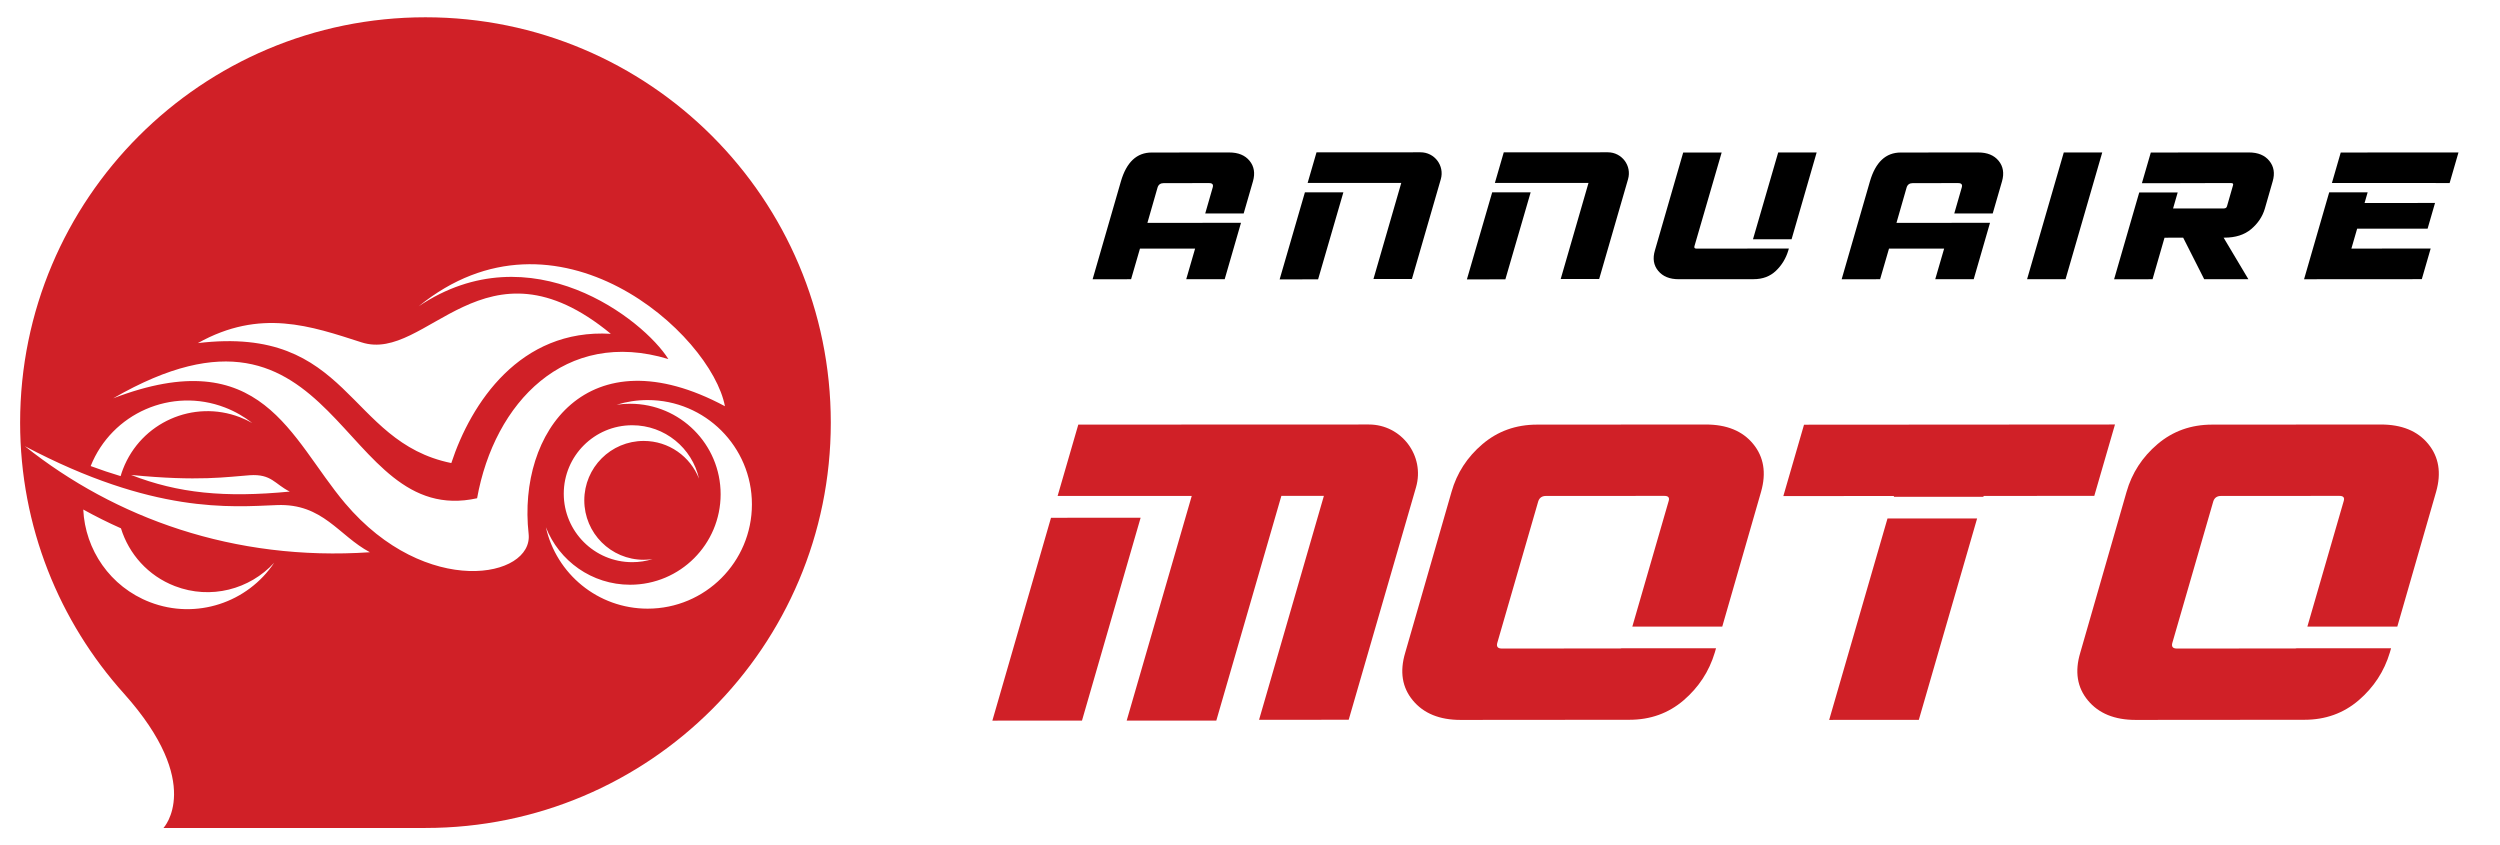 <?xml version="1.0" encoding="utf-8"?>
<!-- Generator: Adobe Illustrator 16.0.0, SVG Export Plug-In . SVG Version: 6.00 Build 0)  -->
<!DOCTYPE svg PUBLIC "-//W3C//DTD SVG 1.1//EN" "http://www.w3.org/Graphics/SVG/1.1/DTD/svg11.dtd">
<svg version="1.1" id="Calque_1" xmlns="http://www.w3.org/2000/svg" xmlns:xlink="http://www.w3.org/1999/xlink" x="0px" y="0px"
	 width="180.667px" height="61.084px" viewBox="0 0 180.667 61.084" enable-background="new 0 0 180.667 61.084"
	 xml:space="preserve">
<path fill="#D02027" d="M30.746,1.249c-16.178,0-29.292,13.116-29.292,29.293c0,7.53,2.839,14.394,7.506,19.583
	c5.843,6.534,2.854,9.71,2.854,9.71h18.933c16.177,0,29.292-13.114,29.292-29.293C60.038,14.365,46.923,1.249,30.746,1.249z
	 M26.142,24.745c4.699,1.507,8.867-8.157,18-0.621c-6.571-0.392-10.108,5.025-11.527,9.34c-7.567-1.536-7.28-9.999-18.319-8.668
	C18.818,22.268,22.464,23.563,26.142,24.745z M16.258,29.449c0.729,0.281,1.389,0.662,1.971,1.122
	c-0.281-0.159-0.576-0.298-0.887-0.419c-3.371-1.3-7.155,0.381-8.455,3.75c-0.064,0.167-0.121,0.334-0.17,0.505
	c-0.691-0.208-1.413-0.446-2.165-0.726C8.081,29.858,12.405,27.964,16.258,29.449z M20.942,35.525
	c-4.689,0.452-8.057,0.128-11.471-1.203c4.877,0.486,6.987,0.133,8.572,0.022C19.629,34.236,19.847,34.985,20.942,35.525z
	 M20.015,36.501c3.325-0.133,4.457,2.21,6.718,3.408c-9.842,0.663-18.422-2.48-24.939-7.666
	C11.104,37.165,16.69,36.634,20.015,36.501z M6.017,36.822c0.882,0.489,1.79,0.943,2.724,1.358c0.572,1.848,1.951,3.427,3.896,4.176
	c2.585,0.996,5.414,0.239,7.177-1.688c-1.914,2.871-5.624,4.142-8.978,2.849C7.957,42.406,6.151,39.721,6.017,36.822z
	 M24.937,36.368c-3.97-4.694-5.986-11.705-16.758-7.583c16.359-9.442,16.227,9.444,26.299,7.222
	c1.242-6.918,6.375-12.32,13.822-10.059c-1.772-2.837-9.93-9.267-18.044-3.813c9.976-8.111,21.147,1.995,22.133,7.221
	c-9.931-5.319-15.002,1.891-14.187,9.223C38.556,41.771,30.789,43.284,24.937,36.368z M46.518,40.453c0.218,0,0.433-0.02,0.642-0.05
	c-0.465,0.145-0.958,0.223-1.472,0.223c-2.733,0-4.947-2.216-4.947-4.946c0-2.734,2.214-4.949,4.947-4.949
	c2.36,0,4.333,1.651,4.828,3.863c-0.625-1.597-2.18-2.729-3.998-2.729c-2.372,0-4.293,1.921-4.293,4.293
	C42.225,38.528,44.146,40.453,46.518,40.453z M46.803,43.986c-3.596,0-6.602-2.519-7.354-5.886c0.952,2.434,3.319,4.157,6.089,4.157
	c3.612,0,6.54-2.929,6.54-6.54s-2.928-6.539-6.54-6.539c-0.333,0-0.659,0.024-0.978,0.072c0.708-0.22,1.461-0.339,2.242-0.339
	c4.163,0,7.537,3.375,7.537,7.537C54.34,40.612,50.965,43.986,46.803,43.986z"/>
<g>
	<g>
		<polygon fill="#D02027" points="75.953,37.418 71.715,52.078 78.192,52.074 82.43,37.414 		"/>
		<path fill="#D02027" d="M98.92,30.677l-20.995,0.008l-1.495,5.157l9.693-0.002l-4.702,16.238l6.478-0.004l4.701-16.238h3.073
			l-4.685,16.182l6.478-0.004l4.865-16.801C102.988,32.941,101.283,30.676,98.92,30.677z"/>
	</g>
	<g>
		<polygon fill="#D02027" points="136.404,37.467 132.188,52.025 138.667,52.021 142.88,37.467 		"/>
		<polygon fill="#D02027" points="130.371,30.692 128.876,35.85 136.873,35.844 136.856,35.904 143.332,35.904 143.351,35.84 
			151.348,35.834 152.843,30.677 		"/>
	</g>
	<path fill="#D02027" d="M117.212,46.846c-0.039,0.006-0.075,0.016-0.119,0.016l-8.559,0.006c-0.287,0-0.398-0.129-0.336-0.387
		l2.967-10.254c0.086-0.256,0.271-0.387,0.558-0.387l8.56-0.004c0.286,0,0.388,0.127,0.302,0.385l-2.622,9.061h6.499l2.806-9.748
		c0.388-1.362,0.197-2.513-0.571-3.451c-0.767-0.938-1.912-1.407-3.431-1.405l-12.195,0.008c-1.521,0.001-2.833,0.472-3.938,1.41
		c-1.104,0.94-1.851,2.09-2.237,3.454l-3.345,11.617c-0.409,1.365-0.226,2.516,0.554,3.453c0.778,0.938,1.928,1.406,3.448,1.406
		l12.195-0.01c1.521,0,2.827-0.471,3.921-1.408c1.094-0.939,1.846-2.092,2.255-3.455l0.088-0.307H117.212z"/>
	<path fill="#D02027" d="M165.995,46.846c-0.038,0.006-0.074,0.016-0.118,0.016l-8.561,0.006c-0.286,0-0.398-0.129-0.334-0.387
		l2.967-10.254c0.085-0.256,0.271-0.387,0.558-0.387l8.559-0.004c0.287,0,0.387,0.127,0.303,0.385l-2.623,9.061h6.5l2.806-9.748
		c0.387-1.362,0.197-2.513-0.571-3.451c-0.768-0.938-1.912-1.407-3.433-1.405l-12.193,0.008c-1.521,0.001-2.834,0.472-3.938,1.41
		c-1.104,0.94-1.851,2.09-2.239,3.454l-3.343,11.617c-0.411,1.365-0.226,2.516,0.554,3.453c0.778,0.938,1.928,1.406,3.448,1.406
		l12.194-0.01c1.52,0,2.827-0.471,3.922-1.408c1.094-0.939,1.846-2.092,2.255-3.455l0.088-0.307H165.995z"/>
	<g>
		<path d="M149.142,11.02l2.78-0.002l-2.651,9.158l-2.781,0.002L149.142,11.02z"/>
		<g>
			<polygon points="175.435,16.524 175.972,14.667 170.88,14.67 171.103,13.897 168.324,13.897 166.507,20.18 175.016,20.174 
				175.657,17.96 169.927,17.965 170.343,16.527 			"/>
			<polygon points="169.157,11.022 168.519,13.227 176.021,13.227 176.021,13.23 177.026,13.229 177.667,11.016 			"/>
		</g>
		<path d="M86.906,16.098l-0.002,0.007l-3.985,0.003l0.734-2.557c0.064-0.212,0.215-0.318,0.452-0.318l3.276-0.002
			c0.236,0,0.322,0.106,0.257,0.318l-0.54,1.879h2.778l0.672-2.326c0.166-0.585,0.084-1.078-0.245-1.481
			c-0.329-0.402-0.82-0.604-1.472-0.603l-5.602,0.004c-1.078,0-1.82,0.696-2.225,2.087l-2.044,7.072l2.78-0.002l0.642-2.213
			l3.985-0.002l-0.642,2.213l2.78-0.001l1.178-4.075H86.906z"/>
		<path d="M141.037,16.098l-0.001,0.007l-3.985,0.003l0.734-2.557c0.064-0.212,0.215-0.318,0.451-0.318l3.275-0.002
			c0.237,0,0.323,0.106,0.259,0.318l-0.541,1.879h2.778l0.673-2.326c0.166-0.585,0.084-1.078-0.245-1.481
			c-0.33-0.402-0.82-0.604-1.473-0.603l-5.603,0.004c-1.078,0-1.82,0.696-2.225,2.087l-2.043,7.072l2.778-0.002l0.643-2.213
			l3.985-0.002l-0.643,2.213l2.78-0.001l1.178-4.075H141.037z"/>
		<g>
			<polygon points="92.475,20.19 95.254,20.188 97.082,13.897 94.302,13.898 			"/>
			<path d="M102.658,11.006l-7.518,0.003l-0.642,2.213l6.767-0.003l-2.01,6.944l2.78-0.002l2.087-7.209
				C104.405,11.978,103.673,11.005,102.658,11.006z"/>
		</g>
		<g>
			<polygon points="106.008,20.19 108.788,20.188 110.616,13.897 107.836,13.898 			"/>
			<path d="M116.191,11.006l-7.519,0.003l-0.642,2.213l6.766-0.003l-2.009,6.944l2.78-0.002l2.086-7.209
				C117.938,11.978,117.206,11.005,116.191,11.006z"/>
		</g>
		<path d="M163.997,11.626c-0.329-0.407-0.821-0.609-1.473-0.609l-7.092,0.005l-0.643,2.216h2.779l0.001-0.005l3.675-0.002
			c0.121,0,0.164,0.055,0.128,0.165l-0.432,1.501c-0.026,0.11-0.103,0.165-0.226,0.166l-3.673,0.002l0.333-1.155h-2.779
			l-1.816,6.271l2.779-0.002l0.865-3.001l1.349-0.001l1.518,3l3.191-0.002l-1.788-3h0.057c0.804,0,1.448-0.207,1.936-0.618
			c0.486-0.412,0.815-0.901,0.984-1.47l0.57-1.984C164.409,12.524,164.328,12.033,163.997,11.626z"/>
		<g>
			<polygon points="129.471,17.292 131.284,11.017 128.504,11.019 126.682,17.292 			"/>
			<path d="M126.32,17.962c-0.004,0-0.007,0.001-0.011,0.001l-3.715,0.002c-0.125,0.001-0.172-0.055-0.145-0.165l1.97-6.779
				l-2.78,0.001l-2.043,7.072c-0.176,0.585-0.096,1.079,0.238,1.481c0.334,0.403,0.827,0.604,1.48,0.603l5.417-0.003
				c0.652,0,1.188-0.202,1.61-0.605c0.423-0.403,0.723-0.897,0.897-1.481l0.037-0.127H126.32z"/>
		</g>
	</g>
</g>
</svg>
